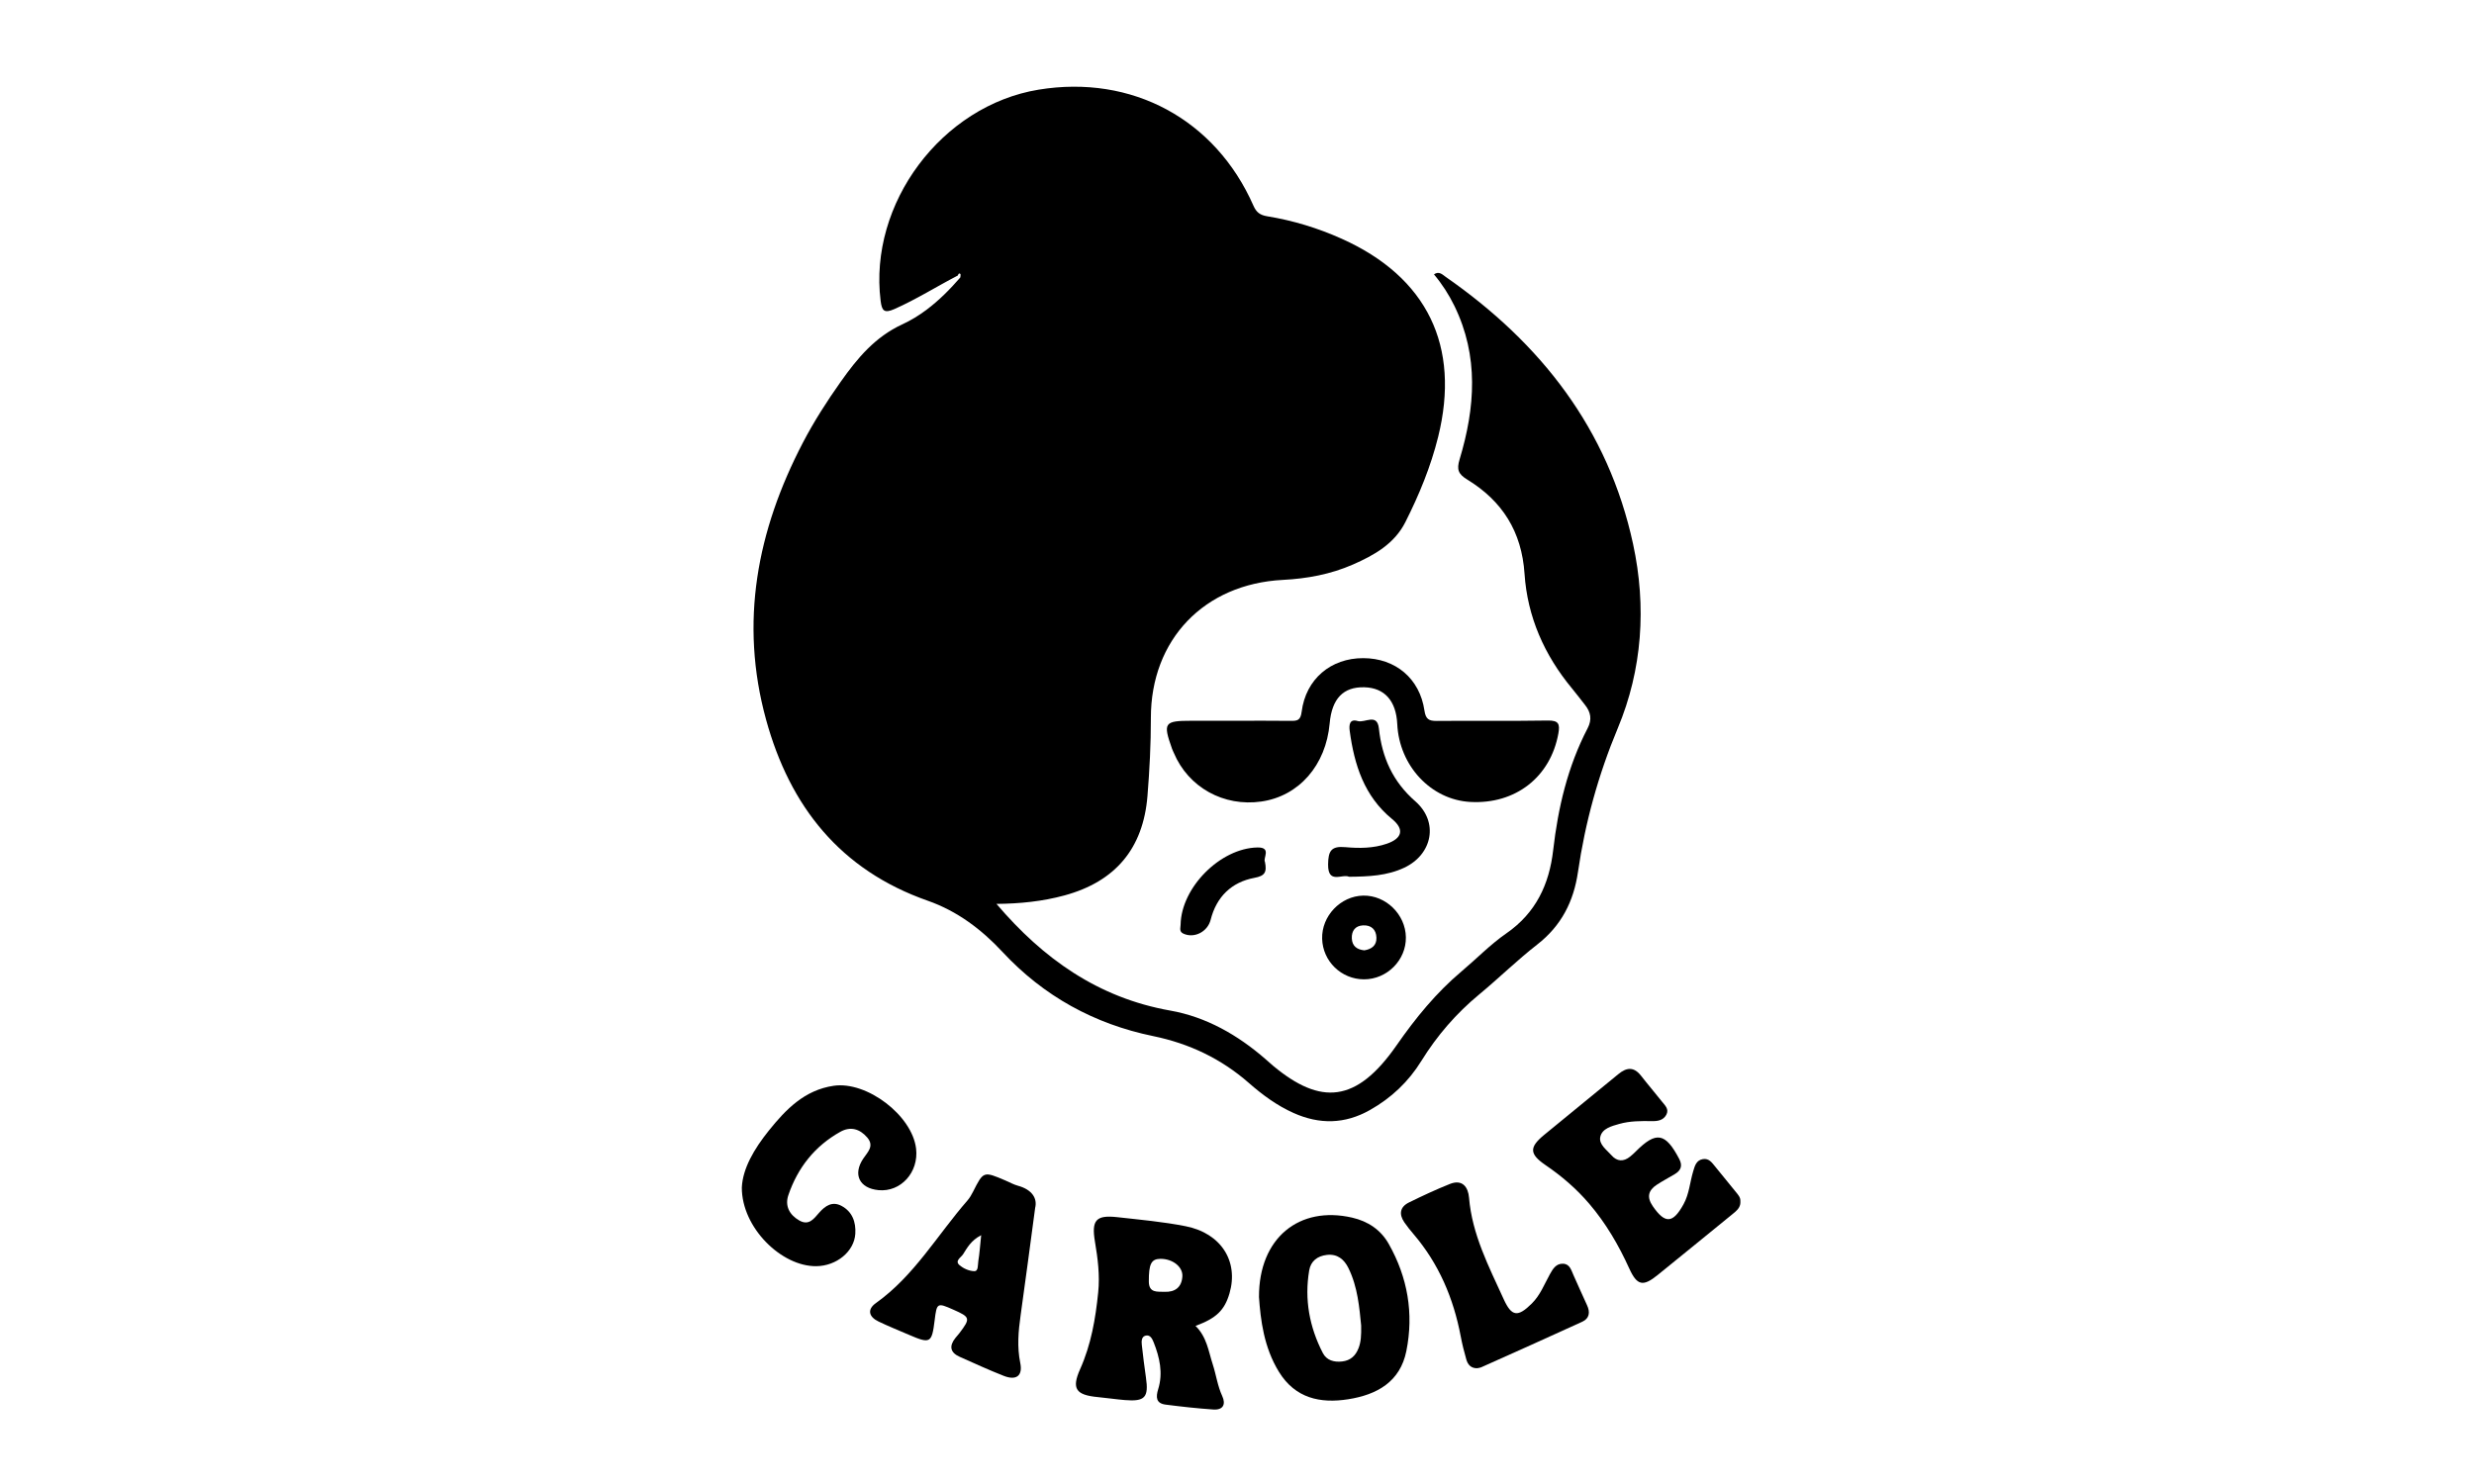 <svg xml:space="preserve" overflow="visible" viewBox="0 0 300 180" y="0px" x="0px" xmlns:xlink="http://www.w3.org/1999/xlink" xmlns="http://www.w3.org/2000/svg" baseProfile="tiny" version="1.2">
<g id="Logos">
	<g id="allstateassurance">
	</g>
	<g>
		<path d="M210.413,146.991c0.186-0.165,0.353-0.341,0.469-0.549C210.767,146.651,210.599,146.827,210.413,146.991z"></path>
		<path d="M116.45,33.649C116.45,33.649,116.45,33.649,116.45,33.649C116.449,33.648,116.449,33.649,116.45,33.649
			c-1.253,1.449-2.608,2.812-4.121,3.941C113.842,36.461,115.197,35.098,116.45,33.649z"></path>
		<path d="M166.115,134.643c2.601-1.467,4.68-3.435,6.244-5.964c1.899-3.072,4.226-5.759,7.017-8.067
			c2.385-1.972,4.6-4.155,7.039-6.055c2.914-2.27,4.41-5.214,4.93-8.786c0.875-6.011,2.462-11.776,4.824-17.433
			c2.982-7.14,3.499-14.758,1.859-22.35c-3.013-13.95-11.186-24.375-22.713-32.399c-0.396-0.276-0.814-0.75-1.431-0.308
			c0.992,1.181,1.808,2.45,2.475,3.816c2.988,6.111,2.52,12.362,0.633,18.62c-0.371,1.231-0.168,1.779,0.913,2.44
			c4.255,2.603,6.621,6.306,6.961,11.441c0.345,5.208,2.4,9.859,5.752,13.901c0.541,0.653,1.048,1.334,1.577,1.998
			c0.704,0.883,0.878,1.77,0.318,2.844c-2.412,4.635-3.582,9.625-4.174,14.785c-0.475,4.142-2.1,7.612-5.679,10.087
			c-1.937,1.34-3.602,3.069-5.414,4.594c-3.089,2.601-5.593,5.673-7.901,8.991c-4.877,7.013-9.208,7.257-14.938,2.5
			c-0.327-0.271-0.638-0.562-0.959-0.841c-3.359-2.921-7.18-5.108-11.542-5.88c-8.743-1.549-15.416-6.293-21.072-12.941
			c2.8-0.022,5.554-0.294,8.253-1.029c6.178-1.683,9.542-5.701,10.056-12.058c0.254-3.147,0.417-6.294,0.413-9.455
			c-0.013-9.518,6.469-16.267,16.011-16.757c2.93-0.15,5.789-0.679,8.484-1.86c2.582-1.132,5.033-2.502,6.371-5.157
			c1.665-3.305,3.073-6.715,3.968-10.323c2.734-11.029-1.333-19.386-11.69-24.037c-2.892-1.299-5.901-2.216-9.017-2.723
			c-0.909-0.148-1.34-0.495-1.693-1.295c-4.612-10.473-14.728-15.923-26.044-14.066c-11.757,1.93-20.63,13.813-19.159,25.615
			c0.147,1.179,0.409,1.554,1.667,0.998c2.667-1.18,5.121-2.737,7.698-4.073c0.05-0.15,0.128-0.327,0.3-0.192
			c0.069,0.054,0.002,0.279-0.002,0.427c0,0,0,0,0.001,0c-1.253,1.449-2.608,2.812-4.121,3.941
			c-0.908,0.678-1.874,1.271-2.909,1.748c-3.316,1.529-5.451,4.108-7.46,6.947c-1.685,2.381-3.258,4.83-4.604,7.412
			c-5.55,10.652-7.706,21.786-4.46,33.595c2.896,10.536,9.01,18.244,19.599,21.957c3.567,1.251,6.514,3.465,9.071,6.215
			c4.993,5.37,11.127,8.736,18.272,10.208c4.386,0.904,8.253,2.747,11.609,5.69c1.65,1.447,3.404,2.738,5.419,3.638
			C160.005,136.401,163.068,136.362,166.115,134.643z"></path>
		<path d="M153.131,87.42c-1.123,0.001-2.246,0.006-3.369,0.006c-1.761,0-3.521,0-5.282,0c1.761,0,3.521,0,5.282,0
			C150.885,87.426,152.008,87.421,153.131,87.42z"></path>
		<path d="M188.968,88.976c0.212-1.17,0.031-1.601-1.28-1.579c-4.491,0.075-8.985,0.004-13.477,0.048
			c-0.967,0.009-1.331-0.233-1.482-1.265c-0.57-3.884-3.515-6.34-7.415-6.351c-3.94-0.01-6.974,2.542-7.475,6.512
			c-0.133,1.052-0.534,1.106-1.338,1.095c-1.123-0.015-2.246-0.018-3.369-0.017c-1.123,0.001-2.246,0.006-3.369,0.006
			c-1.761,0-3.521,0-5.282,0c-3.312,0-3.479,0.239-2.36,3.393c0.06,0.171,0.147,0.332,0.217,0.499
			c1.764,4.186,6.04,6.563,10.621,5.903c4.557-0.656,7.827-4.4,8.278-9.478c0.267-3.004,1.652-4.445,4.209-4.379
			c2.443,0.063,3.853,1.642,3.987,4.465c0.241,5.071,4.095,9.183,8.851,9.444C183.775,97.573,188.013,94.248,188.968,88.976z"></path>
		<path d="M143.774,148.733c-2.728-0.539-5.516-0.788-8.285-1.098c-2.582-0.289-3.156,0.355-2.714,2.969
			c0.344,2.038,0.605,4.068,0.394,6.146c-0.325,3.208-0.859,6.339-2.195,9.326c-1.063,2.378-0.497,3.131,2.143,3.382
			c1.086,0.103,2.166,0.267,3.252,0.359c2.47,0.208,2.942-0.313,2.589-2.733c-0.192-1.318-0.353-2.64-0.501-3.963
			c-0.048-0.424-0.039-0.965,0.417-1.106c0.586-0.181,0.851,0.37,1.022,0.804c0.725,1.831,1.152,3.717,0.551,5.666
			c-0.299,0.971-0.283,1.733,0.898,1.886c1.922,0.248,3.851,0.461,5.784,0.594c1.182,0.082,1.547-0.625,1.077-1.642
			c-0.568-1.227-0.731-2.558-1.143-3.82c-0.52-1.595-0.717-3.337-2.093-4.68c2.53-0.926,3.526-1.909,4.121-3.949
			C150.221,153,148.081,149.584,143.774,148.733z M141.219,156.69c-0.857-0.034-1.902,0.171-1.91-1.242
			c-0.011-2.135,0.29-2.753,1.414-2.759c1.464-0.008,2.722,0.963,2.653,2.126C143.298,156.129,142.498,156.74,141.219,156.69z"></path>
		<path d="M210.882,146.442c0.116-0.208,0.18-0.449,0.159-0.743c0.026-0.472-0.284-0.788-0.545-1.114
			c0.261,0.326,0.571,0.642,0.544,1.116C211.061,145.994,210.998,146.234,210.882,146.442z"></path>
		<path d="M210.882,146.442c0.115-0.208,0.179-0.448,0.158-0.742c0.027-0.474-0.283-0.789-0.544-1.116
			c-0.834-1.042-1.68-2.076-2.529-3.107c-0.384-0.466-0.743-1.006-1.472-0.884c-0.814,0.136-0.981,0.833-1.173,1.464
			c-0.405,1.328-0.48,2.745-1.17,4.001c-1.294,2.355-2.242,2.408-3.732,0.248c-0.758-1.1-0.553-1.922,0.49-2.606
			c0.707-0.464,1.462-0.856,2.187-1.293c0.735-0.443,0.958-1.013,0.528-1.833c-1.676-3.196-2.799-3.393-5.285-0.893
			c-0.213,0.214-0.438,0.419-0.673,0.609c-0.796,0.643-1.587,0.6-2.253-0.158c-0.588-0.669-1.563-1.321-1.36-2.241
			c0.222-1.008,1.358-1.299,2.295-1.564c1.298-0.367,2.638-0.364,3.977-0.342c0.689,0.011,1.365-0.09,1.731-0.769
			c0.371-0.688-0.165-1.142-0.529-1.603c-0.827-1.048-1.701-2.06-2.52-3.115c-0.87-1.121-1.746-1.059-2.781-0.2
			c-2.99,2.481-6.025,4.906-9.016,7.386c-1.782,1.478-1.763,2.295,0.202,3.635c1.971,1.345,3.743,2.866,5.296,4.684
			c2.031,2.377,3.568,5.022,4.858,7.859c0.952,2.094,1.682,2.209,3.418,0.808c3.024-2.439,6.026-4.905,9.04-7.356
			c0.131-0.106,0.263-0.211,0.387-0.321C210.599,146.827,210.767,146.651,210.882,146.442z"></path>
		<path d="M163.958,147.69c-6.388-1.468-11.315,2.442-11.292,9.638c0.192,2.732,0.581,6.099,2.433,9.09
			c1.969,3.18,4.987,3.84,8.394,3.302c3.472-0.548,6.291-2.102,7.044-5.851c0.916-4.558,0.159-8.927-2.132-12.983
			C167.434,149.164,165.886,148.133,163.958,147.69z M164.74,163.521c-0.361,0.928-0.974,1.499-1.988,1.616
			c-0.989,0.113-1.885-0.135-2.346-1.028c-1.624-3.147-2.243-6.497-1.653-10.008c0.188-1.119,0.973-1.756,2.148-1.889
			c1.291-0.145,2.096,0.559,2.601,1.577c1.153,2.325,1.338,4.877,1.553,6.983C165.077,161.99,165.033,162.766,164.74,163.521z"></path>
		<path d="M123.431,143.821c-0.52-0.141-1.004-0.418-1.505-0.632c-2.676-1.142-2.671-1.14-3.936,1.365
			c-0.19,0.376-0.41,0.752-0.685,1.068c-3.648,4.188-6.447,9.127-11.095,12.436c-1.097,0.781-0.845,1.673,0.316,2.231
			c1.199,0.577,2.437,1.073,3.66,1.601c2.625,1.133,2.81,1.03,3.149-1.734c0.263-2.141,0.311-2.169,2.26-1.306
			c2.071,0.917,2.107,1.053,0.738,2.861c-0.146,0.193-0.315,0.369-0.467,0.558c-0.786,0.98-0.673,1.779,0.512,2.307
			c1.769,0.787,3.531,1.598,5.332,2.306c1.523,0.599,2.329,0.001,2.009-1.562c-0.401-1.953-0.229-3.853,0.043-5.785
			c0.585-4.143,1.125-8.293,1.762-13.027C125.811,145.358,125.152,144.288,123.431,143.821z M118.63,152.979
			c-0.072,0.436,0.03,1.211-0.48,1.206c-0.614-0.005-1.334-0.324-1.807-0.737c-0.597-0.521,0.193-0.928,0.434-1.304
			c0.505-0.791,0.951-1.671,2.202-2.325C118.845,151.095,118.783,152.045,118.63,152.979z"></path>
		<path d="M111.086,139.318c-0.477-4.025-5.971-8.208-9.992-7.62c-3.528,0.516-5.795,2.856-7.874,5.447
			c-1.77,2.206-3.167,4.593-3.265,6.908c-0.009,4.845,4.79,9.575,9.034,9.528c2.442-0.027,4.594-1.772,4.727-3.935
			c0.087-1.407-0.352-2.677-1.677-3.381c-1.105-0.586-1.955-0.024-2.701,0.821c-0.631,0.716-1.234,1.628-2.418,0.949
			c-1.204-0.69-1.763-1.78-1.322-3.074c1.134-3.326,3.208-5.955,6.304-7.682c1.221-0.681,2.352-0.363,3.257,0.691
			c0.896,1.044,0.041,1.78-0.482,2.563c-1.283,1.918-0.472,3.6,1.85,3.824C109.231,144.618,111.426,142.192,111.086,139.318z"></path>
		<path d="M190.805,154.673c-0.272-0.592-0.431-1.353-1.256-1.391c-0.856-0.04-1.248,0.625-1.609,1.276
			c-0.673,1.214-1.168,2.533-2.182,3.541c-1.706,1.694-2.451,1.61-3.421-0.521c-1.805-3.962-3.829-7.844-4.201-12.311
			c-0.107-1.282-0.803-2.267-2.325-1.659c-1.684,0.673-3.332,1.442-4.959,2.243c-1.093,0.538-1.24,1.42-0.561,2.411
			c0.342,0.499,0.726,0.971,1.119,1.432c3.068,3.592,4.843,7.776,5.716,12.384c0.18,0.949,0.414,1.891,0.682,2.819
			c0.177,0.616,0.56,1.078,1.315,1.06c0.156-0.036,0.346-0.049,0.509-0.122c4.085-1.831,8.176-3.649,12.243-5.521
			c0.852-0.392,0.973-1.144,0.571-2C191.879,157.11,191.36,155.883,190.805,154.673z"></path>
		<path d="M171.629,97.202c-2.749-2.405-4.047-5.33-4.422-8.843c-0.204-1.908-1.707-0.638-2.574-0.902
			c-0.984-0.3-1.063,0.477-0.965,1.198c0.557,4.116,1.748,7.911,5.138,10.689c1.507,1.235,1.243,2.342-0.627,2.99
			c-1.639,0.568-3.366,0.573-5.046,0.42c-1.717-0.156-2.068,0.471-2.086,2.096c-0.028,2.454,1.729,1.099,2.542,1.496
			c2.371-0.02,4.618-0.118,6.698-1.102C173.715,103.624,174.478,99.694,171.629,97.202z"></path>
		<path d="M165.304,108.632c-2.753,0.054-5.059,2.48-4.98,5.239c0.079,2.733,2.328,4.912,5.075,4.916
			c2.795,0.004,5.118-2.33,5.079-5.102C170.439,110.913,168.049,108.579,165.304,108.632z M165.444,115.27
			c-0.887-0.088-1.481-0.503-1.521-1.452c-0.038-0.921,0.422-1.527,1.351-1.576c0.992-0.053,1.608,0.495,1.635,1.504
			C166.935,114.69,166.32,115.125,165.444,115.27z"></path>
		<path d="M152.481,102.793c-4.496,0.082-9.242,4.839-9.32,9.369c-0.007,0.396-0.204,0.833,0.34,1.083
			c1.318,0.606,2.935-0.224,3.303-1.679c0.709-2.796,2.535-4.571,5.313-5.09c1.23-0.23,1.538-0.644,1.271-1.947
			C153.122,104.109,154.231,102.761,152.481,102.793z"></path>
	</g>
</g>
<g id="REPERE">
</g>
</svg>
